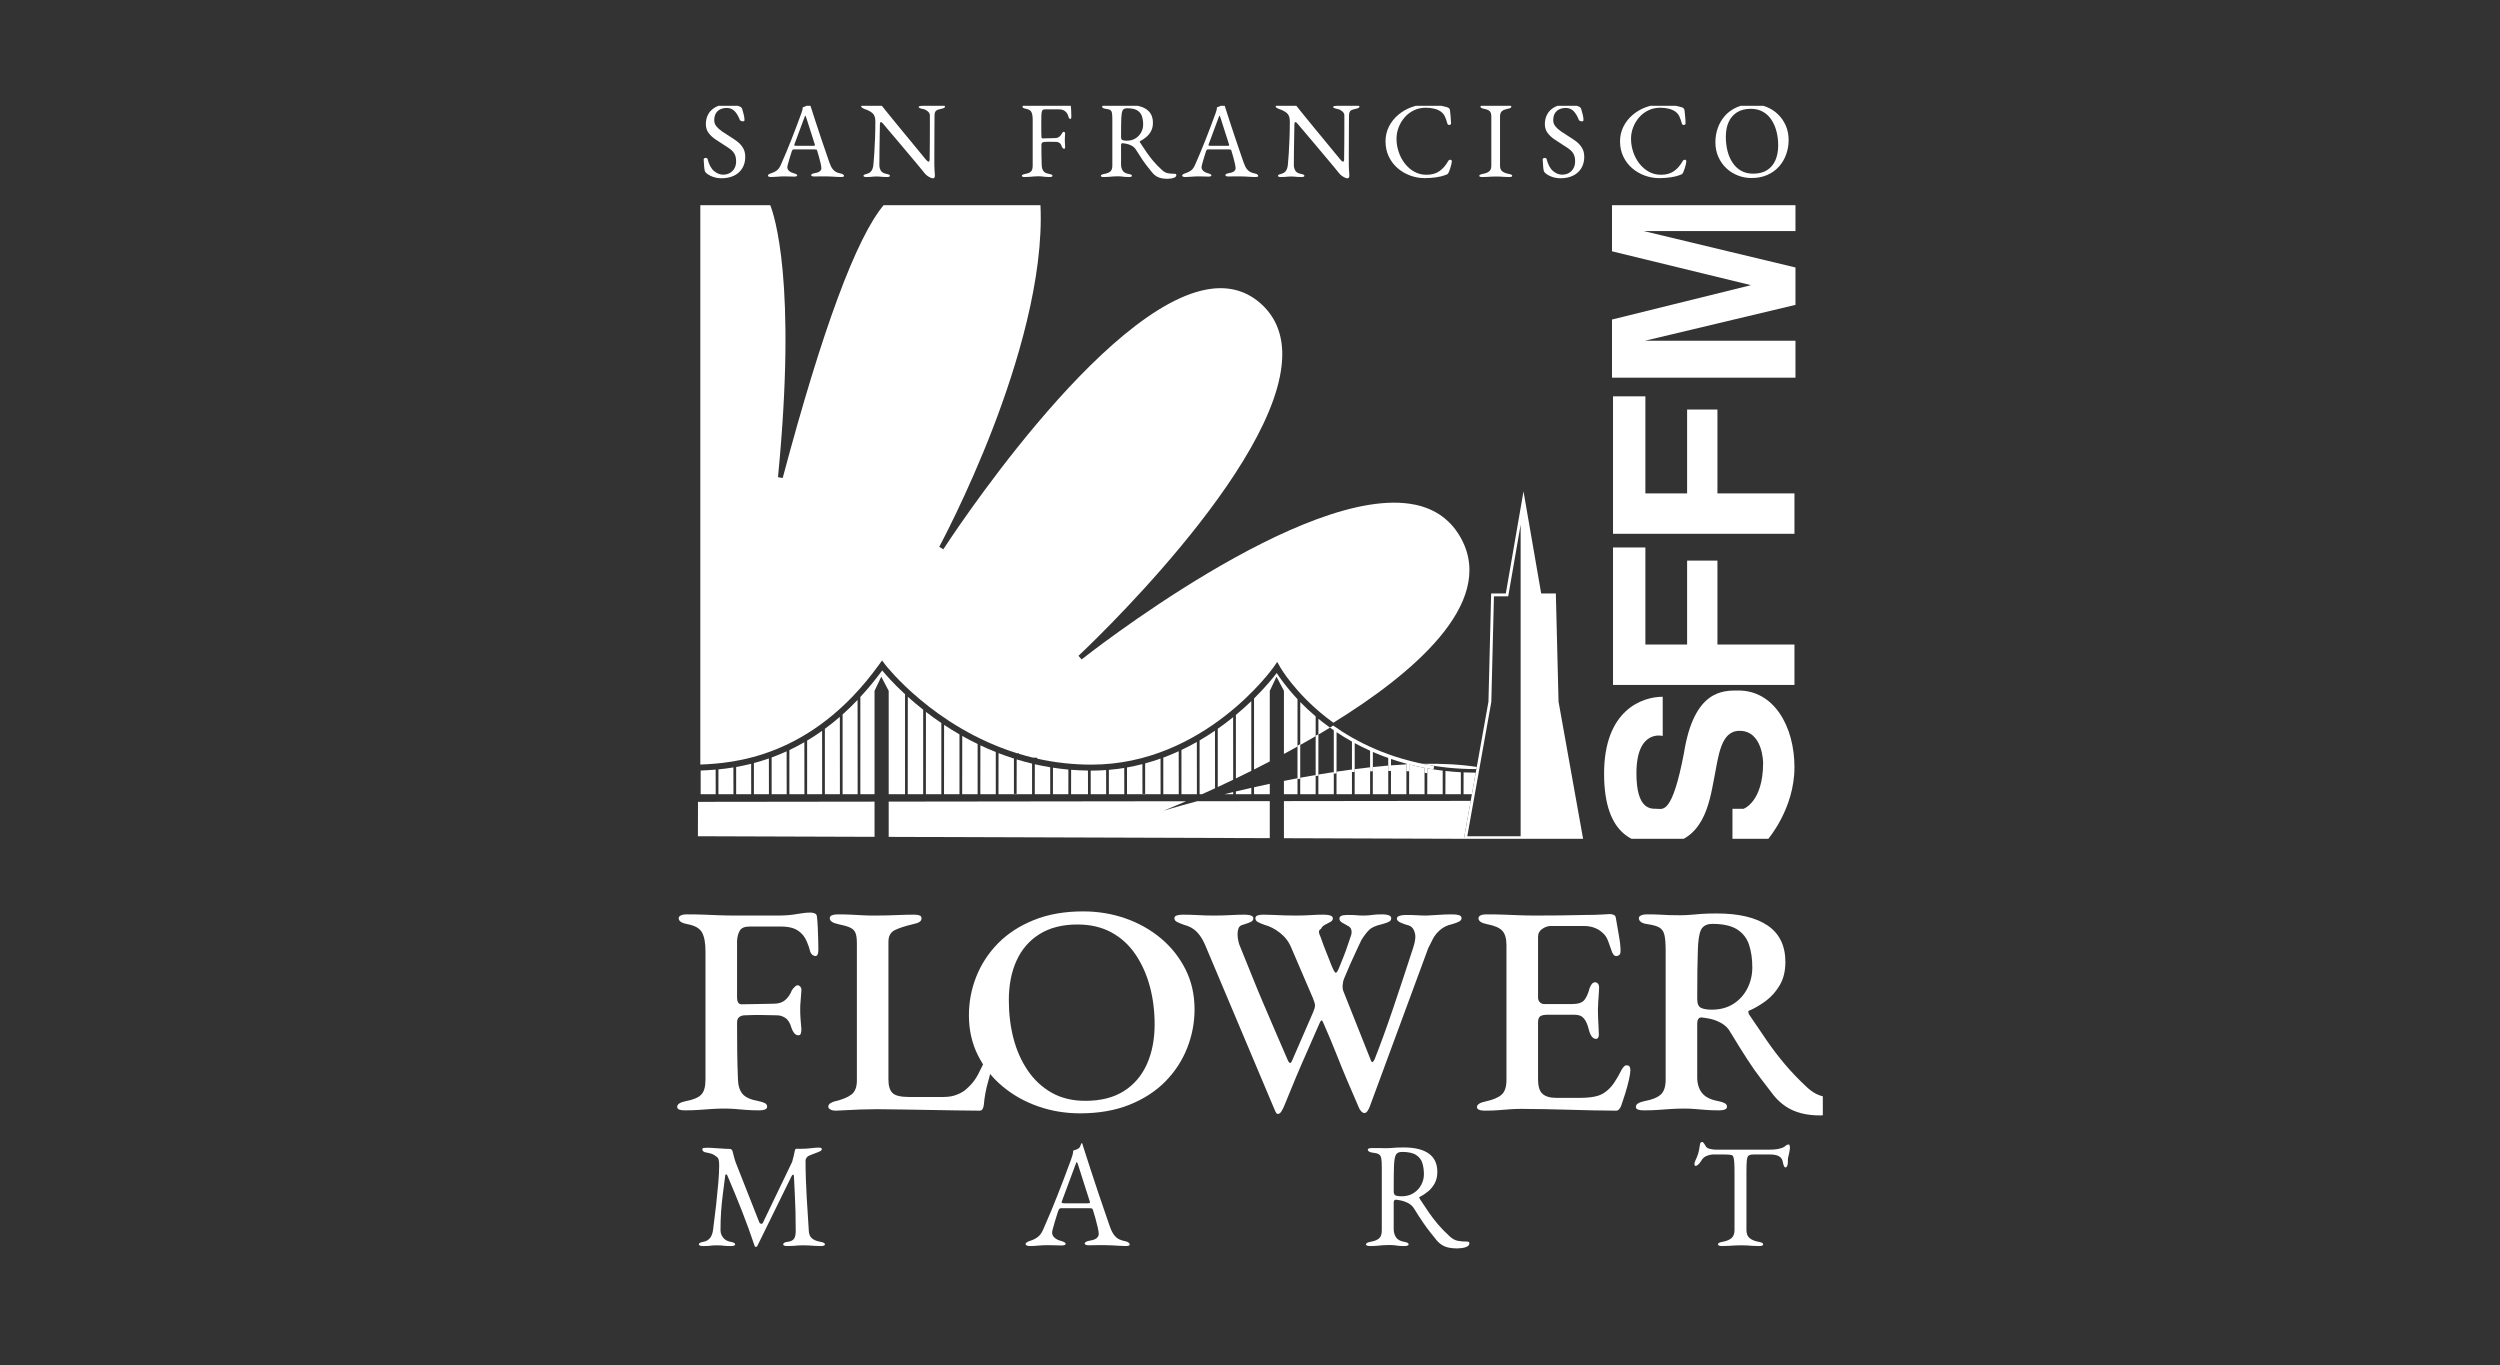 <?xml version="1.0" encoding="UTF-8"?>
<svg id="Layer_1" data-name="Layer 1" xmlns="http://www.w3.org/2000/svg" xmlns:xlink="http://www.w3.org/1999/xlink" viewBox="0 0 520 284">
  <rect x="0" y="0" width="520" height="284" fill="#333333" stroke="none"/>
  <defs>
    <style>
      .cls-1 {
        fill: none;
      }

      .cls-2 {
        fill: #fff;
      }

      .cls-3 {
        clip-path: url(#clippath-1);
      }

      .cls-4 {
        clip-path: url(#clippath);
      }
    </style>
    <clipPath id="clippath">
      <polygon class="cls-1" points="379.145 262 379.145 22 140.855 22 140.855 260.289 379.145 262"/>
    </clipPath>
    <clipPath id="clippath-1">
      <rect class="cls-1" x="145.165" y="42.677" width="228.292" height="131.792"/>
    </clipPath>
  </defs>
  <g class="cls-4">
    <g>
      <g class="cls-3">
        <g>
          <path class="cls-2" d="M230.643,160.13v5.069h3.212l-.012-5.471c-1.045,.171-2.111,.308-3.2,.402Z"/>
          <path class="cls-2" d="M304.418,165.199h1.735l.802-4.483c-.858-.001-1.698-.023-2.526-.059l-.011,4.542Z"/>
          <path class="cls-2" d="M295.907,158.873c3.374,.684,7.069,1.099,11.116,1.099v.372l.147-.824c-3.443-.531-7.255-.718-11.263-.647Z"/>
          <path class="cls-2" d="M269.882,161.877c-.954,.179-1.893,.363-2.824,.549v2.772h2.824v-3.322Z"/>
          <path class="cls-2" d="M238.192,158.786v6.348h-.561l-.013-6.199c-1.042,.268-2.108,.503-3.201,.697v5.567h6.988l-.013-7.417c-1.038,.368-2.104,.706-3.2,1.004Z"/>
          <path class="cls-2" d="M241.967,157.581v7.618h3.214l-.014-8.941c-1.032,.471-2.099,.915-3.2,1.323Z"/>
          <path class="cls-2" d="M264.114,163.032c-1.116,.236-2.209,.475-3.273,.713v1.454h3.273v-2.167Z"/>
          <path class="cls-2" d="M256.505,165.199l-0-.447c-.627,.151-1.239,.3-1.836,.447h1.836Z"/>
          <path class="cls-2" d="M300.08,165.199v-4.905c-1.095-.132-2.165-.286-3.2-.473l-.012,5.378h3.212Z"/>
          <path class="cls-2" d="M303.855,165.199v-4.572c-1.095-.058-2.158-.151-3.2-.265l-.011,4.837h3.212Z"/>
          <path class="cls-2" d="M257.066,165.199h3.214l-.001-1.327c-1.105,.25-2.177,.499-3.213,.746v.581Z"/>
          <path class="cls-2" d="M252.717,151.984c-1.013,.69-2.08,1.366-3.2,2.018v11.197h.499c.853-.383,1.762-.798,2.713-1.238l-.013-11.976Z"/>
          <path class="cls-2" d="M188.822,144.926l-.014,20.273h3.214v-17.574c-1.18-.932-2.248-1.84-3.2-2.698Z"/>
          <path class="cls-2" d="M192.597,148.075l-.014,17.124h3.214v-14.812c-1.139-.772-2.208-1.547-3.2-2.312Z"/>
          <path class="cls-2" d="M200.146,153.08l-.013,12.119h3.213v-10.443c-1.109-.539-2.176-1.099-3.2-1.676Z"/>
          <path class="cls-2" d="M227.004,160.293c-.046,0-.09-.003-.136-.003v4.908h3.212l-.011-5.028c-1.005,.073-2.022,.122-3.064,.122Z"/>
          <path class="cls-2" d="M264.114,166.635l-15.105,.019c-4.366,1.168-7.042,1.993-7.042,1.993,0,0,1.784-.706,4.747-1.99l-61.866,.079v7.335l79.266,.265v-7.701Z"/>
          <path class="cls-2" d="M188.247,165.199v-20.724l.092,.011c-2.55-2.348-4.194-4.249-4.84-5.034-1.494,2.037-3.014,3.863-4.547,5.518v20.229h2.952v-21.502l1.402-2.944,1.542,2.944v21.502h3.399Z"/>
          <path class="cls-2" d="M196.371,150.774l-.014,14.425h3.214v-12.44c-1.122-.648-2.186-1.314-3.2-1.985Z"/>
          <path class="cls-2" d="M222.795,160.119l-.011,5.079h3.521l-.011-4.921c-1.187-.016-2.355-.068-3.499-.159Z"/>
          <path class="cls-2" d="M203.921,155.032l-.014,10.167h3.214v-8.775c-1.101-.44-2.169-.905-3.2-1.392Z"/>
          <path class="cls-2" d="M219.02,159.678l-.011,5.521h3.212v-5.124c-1.089-.099-2.152-.237-3.2-.397Z"/>
          <path class="cls-2" d="M207.696,156.655l-.013,8.544h6.988v-6.372c-1.091-.262-2.161-.549-3.201-.867l-.013,7.174h-.561v-7.357c-1.095-.348-2.164-.721-3.2-1.122Z"/>
          <path class="cls-2" d="M215.244,158.963l-.012,6.236h3.213v-5.608c-1.09-.179-2.156-.389-3.201-.627Z"/>
          <path class="cls-2" d="M164.192,165.199h3.128l-.013-10.823c-1.051,.605-2.092,1.151-3.115,1.636v9.188Z"/>
          <path class="cls-2" d="M167.882,165.199h3.129l-.013-13.186c-1.046,.743-2.085,1.416-3.116,2.03v11.156Z"/>
          <path class="cls-2" d="M273.657,161.199c-1.081,.185-2.151,.378-3.212,.574l-.003,3.426h3.214v-4Z"/>
          <path class="cls-2" d="M171.572,165.199h3.129l-.014-16.094c-1.04,.901-2.08,1.727-3.115,2.486v13.607Z"/>
          <path class="cls-2" d="M175.262,148.605v16.594h3.129l-.014-19.618c-1.035,1.085-2.075,2.095-3.115,3.024Z"/>
          <path class="cls-2" d="M275.799,149.167c.483,.381,1.005,.768,1.549,1.157,16.21-10.009,33.851-24.703,26.629-38.211-2.052-3.839-5.303-6.241-9.663-7.142-22.709-4.681-68.875,31.825-69.339,32.194l-.651-.757c.423-.393,42.323-39.512,42.39-62.667,.012-4.238-1.403-7.721-4.206-10.351-2.894-2.715-6.427-3.832-10.501-3.33-22.565,2.799-55.46,53.676-55.789,54.19l-.86-.509c.057-.105,5.758-10.655,11.172-24.708,4.938-12.813,10.63-31.214,9.882-46.453h-32.535c-5.733,6.751-12.823,25.874-21.077,56.851l-.981-.178c3.981-40.691-.81-54.623-1.643-56.673h-14.509v116.447c6.647-.273,23.121-1.324,37.112-20.699l.69-.956,.712,.94c.098,.128,10.039,12.952,27.348,18.359l.415,.014,.007,.116c.956,.289,1.915,.552,2.856,.779l.94,.028v.197c3.694,.824,7.481,1.241,11.259,1.241,23.463,0,37.726-20.028,37.866-20.23l.788-1.138,.686,1.205c.029,.052,3.017,5.213,9.454,10.281Z"/>
          <polygon class="cls-2" points="305.906 166.582 267.058 166.631 267.058 174.346 304.495 174.471 305.906 166.582"/>
          <polygon class="cls-2" points="145.165 159.549 145.165 159.728 145.173 159.728 145.165 159.549"/>
          <path class="cls-2" d="M149.431,165.199h3.127l-.012-5.573c-1.113,.181-2.155,.311-3.115,.404v5.17Z"/>
          <path class="cls-2" d="M145.741,165.199h3.126l-.011-5.117c-1.188,.102-2.235,.153-3.116,.189v4.928Z"/>
          <path class="cls-2" d="M156.811,165.199h3.128l-.013-7.439c-1.069,.373-2.109,.686-3.115,.953v6.485Z"/>
          <path class="cls-2" d="M153.121,165.199h3.129l-.013-6.334c-1.084,.273-2.126,.491-3.116,.665v5.669Z"/>
          <path class="cls-2" d="M160.501,165.199h3.129l-.013-8.922c-1.059,.483-2.099,.905-3.115,1.276v7.646Z"/>
          <polygon class="cls-2" points="181.905 166.739 145.18 166.786 145.165 173.938 181.905 174.061 181.905 166.739"/>
          <path class="cls-2" d="M288.756,159.239c-1.064,.087-2.133,.188-3.205,.3l-.009,5.659h3.214v-5.959Z"/>
          <path class="cls-2" d="M292.531,158.988c-1.059,.054-2.128,.124-3.203,.207l-.01,6.004h3.213v-6.21Z"/>
          <path class="cls-2" d="M284.981,159.599c-1.068,.116-2.138,.244-3.207,.381l-.006,5.219h3.213v-5.6Z"/>
          <path class="cls-2" d="M296.305,159.721c-1.105-.212-2.164-.461-3.2-.728l-.013,6.206h3.213v-5.478Z"/>
          <path class="cls-2" d="M245.742,155.987v9.212h3.213l-.013-10.87c-1.025,.579-2.091,1.135-3.2,1.659Z"/>
          <path class="cls-2" d="M277.431,160.588c-1.077,.164-2.147,.338-3.21,.517l-.004,4.094h3.214v-4.611Z"/>
          <path class="cls-2" d="M281.206,160.052c-1.072,.141-2.142,.294-3.209,.453l-.005,4.694h3.214v-5.147Z"/>
          <path class="cls-2" d="M274.231,149.498l-.003,3.289c.804-.473,1.608-.953,2.41-1.44-.573-.411-1.126-.821-1.637-1.224-.264-.208-.518-.416-.77-.625Z"/>
          <path class="cls-2" d="M257.066,148.706v13.203c1.039-.502,2.111-1.028,3.21-1.578l-.011-14.489c-.953,.917-2.019,1.881-3.2,2.863Z"/>
          <path class="cls-2" d="M253.292,151.586v12.114c1.025-.477,2.095-.982,3.211-1.518l-.011-13.007c-.993,.805-2.061,1.614-3.2,2.411Z"/>
          <path class="cls-2" d="M270.457,146.03l-.006,8.927c1.065-.597,2.135-1.207,3.207-1.833v-4.108c-1.199-1.02-2.267-2.028-3.2-2.986Z"/>
        </g>
        <g>
          <path class="cls-2" d="M293.105,159.148c.193-.006,.383-.01,.575-.015-.191-.047-.386-.092-.575-.141l-0,.155Z"/>
          <path class="cls-2" d="M319.987,174.534c-.002,.02-.002,.039-.004,.06l4.764-.06h-4.76Z"/>
        </g>
        <polygon class="cls-2" points="373.248 142.47 335.507 142.47 335.507 113.875 342.238 113.875 342.238 134.056 350.918 134.056 350.918 116.609 357.226 116.609 357.226 134.056 373.248 134.056 373.248 142.47"/>
        <polygon class="cls-2" points="373.248 111.037 335.507 111.037 335.507 82.442 342.238 82.442 342.238 102.623 350.918 102.623 350.918 85.176 357.226 85.176 357.226 102.623 373.248 102.623 373.248 111.037"/>
        <polygon class="cls-2" points="373.458 78.552 335.296 78.552 335.296 66.463 364.207 59.314 335.296 52.271 335.296 42.081 373.458 42.081 373.458 48.066 341.92 48.066 373.458 55.635 373.458 63.414 342.13 70.878 373.458 70.878 373.458 78.552"/>
        <path class="cls-2" d="M274.221,161.344l.008-8.632c-.176,.118-.367,.221-.572,.307v8.41c.188-.029,.376-.058,.564-.085Z"/>
        <path class="cls-2" d="M277.431,160.924c.189-.021,.377-.043,.566-.063l.009-8.567c.987,.659,2.054,1.314,3.2,1.955v6.338c.189-.012,.379-.025,.567-.036l.007-5.981c1.006,.545,2.076,1.073,3.2,1.58v4.29c.19-.004,.378-.008,.568-.013l.006-4.014c1.016,.442,2.09,.857,3.2,1.252v2.698c.19-.002,.38-.006,.57-.007l.004-2.484c1.025,.35,2.096,.672,3.2,.97v1.561c.191,.008,.381,.02,.572,.03l.003-1.441c1.036,.267,2.096,.516,3.2,.728v1.014c.192,.028,.381,.065,.572,.096l.002-1.011c.43,.078,.869,.147,1.31,.214,.017-.136,.026-.27,.048-.407,.017-.112,.044-.22,.074-.325-9.253-1.437-16.212-4.987-21.016-8.396-.202,.166-.425,.31-.672,.429,.267,.192,.529,.384,.809,.576v9.013Z"/>
        <path class="cls-2" d="M270.445,161.964l.005-7.202c-.175,.124-.363,.236-.569,.328v6.976c.187-.035,.375-.069,.563-.102Z"/>
        <path class="cls-2" d="M329.293,174.534l-5.116-28.595-.561-22.497h-3.049l-3.679-21.236-3.679,21.236h-3.049l-.561,22.497-5.116,28.595h24.81Zm-13.001-.596h-11.098l4.991-27.894,.008-.045,.001-.045,.546-21.916h2.969l.086-.494,2.497-14.41v64.804Z"/>
        <path class="cls-2" d="M260.841,145.284v14.766c1.069-.537,2.163-1.097,3.273-1.675v-14.679l1.402-2.944,1.542,2.944v13.123c.934-.502,1.877-1.019,2.824-1.546v-9.842c-2.334-2.485-3.75-4.551-4.324-5.449-.653,.863-2.255,2.87-4.717,5.303Z"/>
        <path class="cls-2" d="M345.844,144.926v8.153s-5.467-1.505-5.467,7.788c0,7.569,2.996,7.359,4.197,7.359,1.274,0,3.214,1.367,5.685-11.572,2.103-13.238,8.2-13.028,11.354-13.028,7.306,0,11.634,7.35,11.634,15.975s-5.537,14.992-5.537,14.992h-7.359v-6.367h2.313s4.064-1.397,4.064-9.56c0,0-.016-6.654-4.905-6.654-3.942,0-4.361,5.212-5.309,10.011-.948,4.799-2.138,13.636-11.407,13.636-4.677,0-11.458-1.433-11.458-14.736s7.99-15.998,12.195-15.998Z"/>
      </g>
      <g>
        <path class="cls-2" d="M142.404,230.955c-.455,0-.827-.052-1.115-.155-.289-.103-.434-.299-.434-.589,0-.536,.598-.929,1.797-1.177,1.569-.289,2.643-.744,3.221-1.363,.578-.62,.867-1.652,.867-3.098v-26.703c0-1.735-.238-3.036-.712-3.903-.475-.867-1.477-1.445-3.005-1.735-.661-.124-1.137-.289-1.425-.496-.289-.206-.434-.454-.434-.744,0-.248,.155-.443,.465-.589,.31-.144,.691-.216,1.146-.216,1.363,0,2.571,.021,3.624,.062,1.053,.042,2.096,.083,3.129,.124,1.032,.042,2.168,.062,3.407,.062h8.922c1.445,0,2.736-.103,3.872-.31,1.136-.206,2.096-.309,2.881-.309,.248,0,.516,.052,.805,.155,.289,.104,.454,.3,.496,.589,.082,.62,.144,1.404,.186,2.354,.041,.951,.072,1.859,.093,2.726,.02,.867,.031,1.508,.031,1.921,0,.867-.207,1.301-.62,1.301-.207,0-.413-.082-.62-.248-.207-.165-.351-.372-.434-.62-.207-.784-.444-1.487-.712-2.107-.269-.62-.589-1.136-.961-1.549-.579-.62-1.219-1.042-1.92-1.27-.703-.227-1.487-.341-2.354-.341h-6.753c-.991,0-1.653,.289-1.983,.867-.331,.579-.517,1.301-.558,2.168v11.771c0,.372,.072,.692,.217,.961,.144,.269,.381,.403,.712,.403,1.198,0,2.426-.02,3.686-.062,1.26-.041,2.282-.062,3.067-.062,.991,0,1.786-.268,2.385-.805,.598-.536,1.043-1.197,1.332-1.983,.124-.206,.31-.433,.558-.681s.454-.372,.62-.372c.206,0,.403,.104,.589,.309,.186,.207,.257,.475,.217,.806-.042,.785-.093,1.477-.155,2.075-.062,.599-.093,1.168-.093,1.704,0,.703,.02,1.353,.062,1.951,.041,.599,.103,1.354,.186,2.262,0,.413-.042,.734-.124,.96-.083,.228-.247,.341-.495,.341-.372,0-.681-.175-.929-.526-.248-.351-.413-.671-.496-.961-.289-1.032-.713-1.735-1.27-2.107s-1.126-.557-1.704-.557c-.496,0-1.002-.01-1.518-.031-.517-.02-1.022-.031-1.518-.031h-1.952c-.641,0-1.291,.021-1.952,.062-.413,.041-.754,.176-1.022,.403-.269,.228-.403,.61-.403,1.146,0,1.859,.01,3.779,.031,5.762,.02,1.983,.072,3.987,.155,6.01,.041,1.322,.361,2.334,.961,3.036,.598,.703,1.704,1.198,3.315,1.487,.62,.124,1.073,.269,1.363,.433,.289,.166,.434,.414,.434,.744,0,.248-.145,.434-.434,.557-.289,.124-.661,.186-1.115,.186-1.075,0-2.014-.031-2.819-.093-.805-.062-1.559-.124-2.261-.186-.703-.062-1.467-.093-2.292-.093-.909,0-1.797,.031-2.664,.093-.867,.062-1.746,.124-2.633,.186-.889,.062-1.869,.093-2.943,.093Z"/>
        <path class="cls-2" d="M173.832,231.017c-.455,0-.827-.083-1.115-.248-.289-.164-.434-.35-.434-.557,0-.33,.165-.589,.496-.774,.33-.186,.598-.299,.805-.341,1.569-.372,2.736-.846,3.501-1.425,.764-.578,1.146-1.549,1.146-2.912v-28.561c0-.991-.104-1.724-.31-2.2-.207-.474-.589-.837-1.146-1.084s-1.353-.474-2.385-.681c-1.199-.248-1.797-.66-1.797-1.239,0-.289,.155-.496,.465-.62s.691-.186,1.146-.186c1.032,0,1.961,.021,2.788,.062,.826,.042,1.611,.083,2.354,.124,.744,.042,1.569,.062,2.478,.062,.949,0,1.858-.01,2.726-.031,.867-.02,1.755-.051,2.664-.092,.908-.041,1.879-.062,2.912-.062,.496,0,.877,.052,1.146,.155,.268,.104,.403,.3,.403,.589,0,.331-.145,.589-.434,.774-.289,.186-.744,.341-1.363,.465-1.57,.372-2.809,.774-3.717,1.208-.909,.433-1.363,1.25-1.363,2.447v28.686c0,1.28,.279,2.2,.837,2.757s1.704,.837,3.438,.837h7.187c1.073,0,2.014-.165,2.819-.496,.805-.33,1.435-.702,1.89-1.115,.784-.702,1.394-1.373,1.828-2.014,.434-.64,.898-1.497,1.394-2.571,.206-.454,.434-.888,.681-1.301,.248-.412,.516-.62,.805-.62,.289,0,.496,.134,.62,.403,.124,.269,.186,.526,.186,.774,0,.083-.021,.186-.062,.31-.042,.124-.062,.248-.062,.372-.289,1.115-.558,2.106-.805,2.973-.248,.867-.445,1.694-.589,2.478-.145,.785-.258,1.632-.341,2.541-.042,.289-.124,.547-.248,.774-.124,.226-.351,.34-.681,.34-1.611,0-3.325-.021-5.143-.062-1.818-.042-3.655-.073-5.514-.093-1.859-.021-3.686-.052-5.483-.093-1.796-.041-3.522-.062-5.173-.062-.991,0-2.097,.02-3.315,.062-1.219,.041-2.334,.093-3.345,.155-1.013,.062-1.642,.092-1.89,.092Z"/>
        <path class="cls-2" d="M224.658,231.575c-3.065,0-5.981-.486-8.748-1.456-2.768-.97-5.226-2.354-7.376-4.151-2.151-1.796-3.854-3.944-5.112-6.444-1.259-2.498-1.887-5.275-1.887-8.333,0-2.809,.514-5.503,1.544-8.085,1.029-2.581,2.539-4.884,4.528-6.908,1.99-2.023,4.471-3.634,7.445-4.833,2.973-1.197,6.381-1.796,10.224-1.796,3.11,0,6.049,.486,8.817,1.456,2.767,.971,5.226,2.354,7.376,4.151,2.15,1.796,3.853,3.944,5.112,6.443,1.258,2.5,1.887,5.277,1.887,8.333,0,2.767-.514,5.452-1.544,8.054-1.029,2.602-2.539,4.916-4.529,6.939-1.99,2.024-4.472,3.635-7.444,4.833-2.974,1.197-6.405,1.796-10.292,1.796Zm1.098-2.602c3.201,0,5.867-.671,7.993-2.014,2.127-1.341,3.728-3.211,4.803-5.607,1.074-2.395,1.612-5.162,1.612-8.302,0-2.767-.332-5.391-.995-7.868-.664-2.478-1.659-4.698-2.985-6.661-1.327-1.961-2.997-3.489-5.009-4.584-2.013-1.094-4.369-1.642-7.067-1.642-3.111,0-5.729,.661-7.856,1.983-2.127,1.322-3.728,3.16-4.803,5.514-1.075,2.354-1.612,5.102-1.612,8.24,0,2.809,.319,5.452,.961,7.931,.64,2.478,1.623,4.699,2.95,6.66,1.326,1.962,2.985,3.511,4.975,4.646,1.99,1.137,4.333,1.704,7.033,1.704Z"/>
        <path class="cls-2" d="M265.775,231.699c-.166,0-.331-.176-.496-.526-.166-.351-.331-.733-.496-1.146l-14.188-33.642c-.455-1.032-1.013-1.89-1.673-2.571-.661-.682-1.549-1.166-2.664-1.456-.579-.206-1.053-.403-1.425-.589-.372-.186-.558-.443-.558-.774,0-.289,.175-.485,.526-.589,.35-.102,.753-.155,1.208-.155,1.032,0,2.096,.031,3.191,.093,1.094,.062,2.178,.093,3.253,.093,1.198,0,2.354-.031,3.469-.093,1.115-.062,2.107-.093,2.974-.093,.536,0,.97,.062,1.301,.186,.33,.124,.496,.309,.496,.557,0,.331-.165,.579-.496,.744-.331,.166-.827,.351-1.487,.557-.579,.124-.94,.372-1.084,.744-.145,.372-.217,.785-.217,1.239,0,.537,.062,1.054,.186,1.549s.206,.764,.248,.805c.908,2.231,1.755,4.327,2.541,6.289,.784,1.962,1.569,3.862,2.354,5.699,.784,1.838,1.589,3.717,2.416,5.638,.826,1.921,1.713,3.976,2.664,6.165,.206,.455,.382,.681,.526,.681,.144,0,.3-.206,.465-.62l4.337-9.975c.124-.289,.217-.547,.279-.774,.062-.226,.093-.423,.093-.589,0-.206-.042-.433-.124-.681-.083-.248-.186-.536-.31-.867l-4.523-10.532c-.496-1.198-1.27-2.209-2.323-3.036-1.054-.826-2.138-1.383-3.253-1.673-.579-.206-1.033-.403-1.363-.589-.331-.186-.496-.443-.496-.774,0-.289,.155-.485,.464-.589,.31-.102,.691-.155,1.147-.155,.744,0,1.496,.021,2.261,.062,.764,.041,1.538,.072,2.323,.092,.784,.021,1.549,.031,2.293,.031,1.032,0,2.034-.031,3.005-.093,.97-.062,1.868-.093,2.695-.093,.578,0,1.042,.062,1.394,.186,.351,.124,.527,.309,.527,.557,0,.331-.176,.589-.527,.774-.351,.186-.723,.383-1.115,.589-.393,.207-.671,.496-.836,.867-.248,.124-.382,.289-.403,.496-.021,.207,.009,.413,.092,.62,.124,.248,.299,.703,.527,1.363,.226,.661,.495,1.373,.805,2.137,.309,.764,.598,1.498,.867,2.199,.268,.703,.485,1.219,.65,1.549,.248,.537,.443,.785,.589,.744,.144-.041,.319-.289,.526-.744,.289-.702,.62-1.518,.991-2.447,.372-.929,.702-1.837,.991-2.726,.289-.887,.496-1.496,.62-1.827,.082-.206,.124-.454,.124-.744,0-.536-.207-.93-.62-1.177-.414-.248-.837-.485-1.27-.712-.434-.227-.65-.526-.65-.898,0-.248,.133-.434,.403-.558,.268-.124,.691-.186,1.27-.186,.949,0,1.6,.021,1.952,.062,.35,.042,.815,.062,1.394,.062,.66,0,1.26-.041,1.796-.124,.536-.083,1.26-.124,2.168-.124,.496,0,.919,.062,1.271,.186,.35,.124,.526,.331,.526,.62,0,.331-.166,.579-.496,.744-.331,.166-.806,.331-1.425,.496-1.28,.29-2.179,.692-2.695,1.208-.517,.517-1.044,1.208-1.58,2.075-.248,.537-.588,1.261-1.022,2.169-.433,.909-.878,1.88-1.332,2.912-.455,1.033-.867,2.004-1.239,2.912-.165,.372-.269,.816-.309,1.332-.042,.517,0,.94,.124,1.27l5.762,14.498c.124,.29,.248,.382,.372,.279,.124-.102,.248-.279,.372-.526,1.197-3.015,2.488-6.567,3.872-10.656,1.383-4.089,2.757-8.24,4.12-12.453,.206-.62,.341-1.125,.403-1.518,.062-.392,.093-.733,.093-1.022-.042-.578-.197-1.084-.465-1.518-.269-.434-.734-.713-1.394-.837-.413-.124-.847-.289-1.301-.496-.455-.206-.682-.474-.682-.805,0-.248,.175-.434,.526-.558,.351-.124,.775-.186,1.271-.186,.991,0,1.796,.021,2.416,.062,.62,.042,1.28,.062,1.983,.062,.908-.041,1.796-.093,2.664-.155,.867-.062,1.755-.092,2.664-.092,.536,0,.991,.052,1.363,.155,.372,.104,.558,.321,.558,.65,0,.29-.186,.526-.558,.713-.372,.186-.847,.362-1.425,.526-.951,.207-1.756,.589-2.416,1.146-.661,.558-1.177,1.188-1.549,1.89-.372,.703-.703,1.363-.991,1.983l-12.143,32.899c-.083,.248-.228,.537-.433,.867-.207,.33-.434,.496-.682,.496-.207,0-.424-.114-.65-.34-.228-.228-.403-.506-.526-.837-.867-1.983-1.673-3.851-2.417-5.607-.744-1.755-1.498-3.603-2.261-5.545-.764-1.941-1.683-4.13-2.757-6.567-.124-.289-.238-.412-.34-.372-.104,.042-.238,.248-.403,.62-.909,2.107-1.756,4.038-2.54,5.793-.785,1.756-1.56,3.542-2.324,5.359-.764,1.818-1.579,3.801-2.447,5.948-.166,.414-.362,.805-.589,1.177-.228,.372-.486,.558-.774,.558Z"/>
        <path class="cls-2" d="M308.822,231.017c-.496,0-.889-.062-1.177-.186-.29-.124-.434-.309-.434-.557,0-.536,.598-.93,1.797-1.177,1.527-.33,2.632-.795,3.314-1.394,.682-.598,1.022-1.621,1.022-3.067v-28.004c0-1.404-.289-2.416-.867-3.036-.579-.62-1.632-1.073-3.159-1.363-.62-.124-1.075-.289-1.363-.496-.289-.206-.433-.454-.433-.744,0-.248,.144-.443,.433-.589,.289-.144,.682-.216,1.177-.216,1.363,0,2.591,.021,3.686,.062,1.094,.042,2.169,.083,3.222,.124,1.053,.042,2.199,.062,3.438,.062,1.651,0,3.397-.01,5.235-.031,1.838-.02,3.501-.051,4.988-.092,1.403,0,2.571-.031,3.5-.093,.93-.062,1.476-.093,1.643-.093,.248,0,.505,.052,.774,.155,.269,.104,.423,.3,.465,.589,.206,1.281,.422,2.531,.65,3.748,.226,1.219,.34,2.283,.34,3.191,0,.413-.092,.692-.278,.836-.186,.145-.383,.217-.589,.217-.207,0-.371-.062-.496-.186-.123-.124-.248-.31-.371-.558-.29-.826-.558-1.58-.806-2.261s-.536-1.187-.867-1.518c-.537-.578-1.157-1.012-1.859-1.301-.703-.288-1.487-.433-2.354-.433h-6.939c-.537,0-1.105,.197-1.703,.589-.599,.393-.898,.94-.898,1.642v12.639c0,.414,.123,.744,.371,.991s.536,.372,.868,.372h5.885c1.197,0,2.023-.268,2.478-.806,.454-.536,.826-1.363,1.116-2.478,.289-.826,.681-1.239,1.176-1.239,.207,0,.392,.092,.558,.279,.164,.186,.248,.465,.248,.837,0,.248-.022,.661-.063,1.239-.041,.579-.083,1.177-.123,1.796-.042,.62-.062,1.115-.062,1.487,0,.455,.009,1.002,.03,1.642,.021,.641,.051,1.27,.093,1.89,.041,.62,.062,1.075,.062,1.363,.041,.372,.011,.672-.093,.898-.104,.228-.258,.341-.464,.341-.661,0-1.157-.598-1.487-1.796-.248-1.074-.589-1.879-1.022-2.417-.434-.536-1.065-.805-1.89-.805h-5.763c-.661,0-1.146,.104-1.456,.309-.309,.207-.464,.641-.464,1.301v11.833c0,1.446,.309,2.447,.928,3.005,.62,.558,1.57,.837,2.851,.837h4.894c1.157,0,2.169-.082,3.037-.248,.867-.165,1.61-.474,2.231-.929,.702-.496,1.321-1.136,1.858-1.921,.536-.784,1.094-1.755,1.673-2.912,.164-.248,.329-.443,.496-.589,.164-.144,.35-.196,.557-.155,.248,0,.423,.093,.527,.279,.102,.186,.155,.424,.155,.713,0,.455-.104,1.137-.311,2.044-.207,.909-.464,1.859-.774,2.85-.309,.991-.589,1.838-.837,2.541-.124,.289-.269,.526-.434,.712-.165,.186-.371,.279-.619,.279-1.487,0-3.036-.021-4.647-.062-1.61-.042-3.264-.083-4.957-.124-1.694-.042-3.387-.083-5.08-.124-1.694-.041-3.367-.062-5.018-.062-.868,0-1.694,.031-2.478,.092-.785,.062-1.58,.124-2.385,.186-.805,.062-1.725,.092-2.757,.092Z"/>
        <path class="cls-2" d="M378.607,232.008c-1.486,0-2.819-.155-3.996-.464-1.177-.31-2.23-.775-3.159-1.394-.929-.62-1.766-1.383-2.509-2.293-.951-1.239-1.869-2.436-2.757-3.594-.889-1.155-1.808-2.467-2.757-3.934-.951-1.466-2.066-3.253-3.346-5.359-.537-1.032-1.301-1.796-2.292-2.292-.703-.372-1.415-.629-2.137-.775-.723-.144-1.312-.237-1.766-.279-.29,0-.507,.115-.651,.341-.145,.228-.216,.526-.216,.898v11.214c0,1.322,.33,2.407,.991,3.253,.66,.847,1.796,1.415,3.407,1.704,.578,.124,1.022,.269,1.332,.433,.31,.166,.465,.414,.465,.744,0,.248-.145,.434-.433,.557-.29,.124-.682,.186-1.177,.186-1.033,0-1.951-.031-2.757-.093-.805-.062-1.57-.124-2.292-.186-.723-.062-1.477-.093-2.261-.093-.991,0-1.931,.031-2.819,.093-.888,.062-1.776,.124-2.664,.186-.889,.062-1.869,.093-2.943,.093-.455,0-.836-.052-1.146-.155-.309-.103-.465-.299-.465-.589,0-.536,.599-.929,1.797-1.177,1.569-.289,2.695-.744,3.377-1.363,.681-.62,1.022-1.652,1.022-3.098v-26.888c0-1.404-.083-2.468-.248-3.191-.166-.722-.506-1.239-1.022-1.549-.517-.31-1.332-.547-2.447-.713-.661-.082-1.136-.237-1.425-.465-.29-.226-.434-.485-.434-.774,0-.248,.155-.443,.465-.589,.31-.144,.691-.216,1.146-.216,1.198,0,2.127,.021,2.788,.062,.66,.042,1.29,.073,1.89,.093,.598,.021,1.352,.031,2.261,.031,.826,0,1.569-.031,2.231-.093,.66-.062,1.403-.124,2.231-.186,.826-.062,1.879-.093,3.159-.093,4.625,0,8.167,.837,10.625,2.509,2.457,1.673,3.686,4.203,3.686,7.59,0,1.859-.382,3.449-1.146,4.77-.764,1.322-1.725,2.417-2.881,3.284-1.157,.867-2.314,1.549-3.47,2.045-.165,.041-.238,.134-.216,.279,.02,.145,.072,.321,.155,.526,1.28,1.901,2.509,3.708,3.686,5.421,1.177,1.714,2.437,3.367,3.78,4.956,1.341,1.591,2.881,3.191,4.616,4.802,1.155,1.075,2.364,1.714,3.624,1.92,1.259,.207,2.611,.31,4.058,.31,.62,0,.93,.289,.93,.867,0,.703-.321,1.25-.961,1.642-.641,.392-1.415,.671-2.324,.836-.909,.165-1.776,.248-2.602,.248Zm-22.614-21.994c1.776,0,3.293-.403,4.554-1.208,1.26-.806,2.231-1.879,2.912-3.222,.682-1.341,1.022-2.798,1.022-4.368,0-1.776-.228-3.346-.681-4.709-.455-1.363-1.281-2.426-2.478-3.19-1.198-.764-2.912-1.147-5.142-1.147-1.157,0-1.942,.403-2.354,1.208-.413,.806-.641,2.324-.681,4.554-.042,.991-.073,2.314-.093,3.965-.021,1.653-.031,3.615-.031,5.886,0,.991,.268,1.611,.805,1.859,.536,.248,1.26,.372,2.168,.372Z"/>
      </g>
      <g>
        <path class="cls-2" d="M146.267,259.177c-.269,0-.485-.026-.651-.077-.166-.052-.248-.139-.248-.263,0-.144,.082-.258,.248-.341,.165-.083,.423-.155,.775-.217,.516-.103,.94-.351,1.27-.744,.33-.392,.547-.949,.651-1.673,.248-1.859,.465-3.63,.65-5.313s.335-3.201,.449-4.554c.113-1.352,.171-2.463,.171-3.33v-.526c0-.186-.011-.351-.031-.496-.021-.165-.052-.336-.093-.511-.042-.175-.166-.346-.372-.511-.372-.31-.733-.521-1.084-.635-.351-.113-.764-.211-1.239-.294-.207-.041-.372-.119-.496-.232s-.186-.243-.186-.388c0-.165,.098-.263,.294-.294,.196-.031,.449-.046,.759-.046,.206,0,.521,.011,.945,.031,.423,.021,.883,.052,1.379,.093s.955,.072,1.379,.092c.423,.021,.738,.031,.945,.031,.144,0,.268,.041,.372,.124,.103,.083,.175,.206,.217,.372,.103,.371,.206,.764,.309,1.177,.103,.413,.227,.816,.372,1.208l4.895,12.422c.062,.145,.175,.232,.341,.264,.165,.031,.289-.026,.372-.171l6.103-12.701c.103-.351,.206-.744,.31-1.177,.103-.434,.186-.816,.248-1.146,.062-.268,.165-.403,.31-.403h1.115c.62,0,1.275-.041,1.967-.124,.692-.082,1.213-.124,1.564-.124,.103,0,.237,.016,.403,.046,.165,.031,.248,.119,.248,.264,0,.145-.057,.258-.171,.341-.114,.083-.325,.186-.635,.309-.269,.104-.568,.217-.898,.341-.33,.124-.64,.248-.929,.372-.206,.083-.382,.222-.526,.418-.145,.196-.217,.408-.217,.635,0,1.446,.026,2.804,.077,4.074,.051,1.27,.108,2.489,.171,3.656,.062,1.166,.134,2.318,.217,3.454,.082,1.136,.155,2.292,.217,3.469,.041,.64,.248,1.131,.62,1.472,.372,.34,.94,.584,1.704,.728,.351,.062,.609,.134,.774,.217,.165,.083,.248,.197,.248,.341,0,.124-.083,.211-.248,.263-.166,.051-.382,.077-.65,.077-.558,0-1.018-.015-1.379-.046-.362-.031-.708-.057-1.038-.077-.331-.021-.733-.031-1.208-.031-.413,0-.759,.01-1.038,.031-.279,.02-.578,.046-.898,.077-.321,.031-.759,.046-1.317,.046-.269,0-.485-.026-.651-.077-.166-.052-.248-.139-.248-.263,0-.144,.082-.264,.248-.357,.165-.093,.423-.159,.775-.201,.599-.082,1.011-.294,1.239-.635,.227-.34,.341-.872,.341-1.595,0-1.487-.015-2.829-.046-4.027-.031-1.197-.077-2.38-.139-3.547-.062-1.166-.124-2.442-.186-3.826-.021-.227-.083-.336-.186-.325-.104,.011-.207,.119-.31,.325l-7.125,14.528c-.042,.103-.135,.16-.279,.171-.145,.011-.238-.057-.279-.201-.805-2.416-1.668-4.796-2.587-7.141-.919-2.343-1.957-4.868-3.113-7.574-.042-.103-.114-.155-.217-.155-.104,0-.166,.052-.186,.155-.186,1.446-.356,2.773-.511,3.981-.155,1.208-.274,2.4-.356,3.578-.083,1.177-.124,2.468-.124,3.872,0,.557,.175,1.069,.527,1.533,.351,.465,.847,.759,1.487,.883,.351,.062,.609,.134,.774,.217,.165,.083,.248,.197,.248,.341,0,.124-.083,.211-.248,.263-.166,.051-.383,.077-.65,.077-.558,0-.976-.015-1.255-.046-.279-.031-.526-.057-.743-.077-.217-.021-.522-.031-.914-.031-.372,0-.661,.01-.867,.031-.206,.02-.444,.046-.712,.077-.269,.031-.681,.046-1.239,.046Z"/>
        <path class="cls-2" d="M214.224,259.177c-.269,0-.485-.036-.65-.108-.166-.072-.248-.171-.248-.294,0-.144,.088-.273,.263-.388,.175-.113,.428-.222,.759-.325,.537-.165,1.033-.412,1.487-.744,.454-.33,.847-.877,1.177-1.642,.578-1.321,1.11-2.56,1.595-3.717,.485-1.156,.945-2.292,1.379-3.407,.434-1.115,.883-2.277,1.347-3.485,.465-1.208,.955-2.525,1.472-3.95,.103-.289,.196-.578,.279-.867,.082-.289,.134-.599,.155-.93,.186-.062,.372-.124,.558-.186,.186-.062,.372-.155,.558-.279s.314-.31,.387-.558c.072-.248,.139-.413,.201-.496,.02-.02,.046-.031,.077-.031,.031,0,.057,.021,.077,.062,.041,.083,.078,.186,.108,.31,.031,.124,.067,.248,.108,.372,.496,1.57,1.012,3.17,1.549,4.801,.537,1.632,1.058,3.206,1.564,4.724,.506,1.518,.97,2.881,1.394,4.089,.423,1.208,.759,2.184,1.007,2.927,.289,.826,.599,1.446,.929,1.859,.33,.414,.676,.702,1.038,.867,.361,.166,.748,.29,1.161,.372,.351,.062,.609,.16,.775,.294,.165,.134,.248,.274,.248,.418,0,.124-.083,.206-.248,.248-.166,.041-.383,.062-.651,.062-.289,0-.681-.015-1.177-.046-.495-.031-1.022-.062-1.58-.092-.558-.031-1.074-.046-1.549-.046h-1.208c-.413,0-.795,.005-1.146,.015-.351,.011-.651,.016-.898,.016-.269,0-.485-.031-.65-.093-.166-.062-.248-.155-.248-.279,0-.144,.103-.268,.31-.372,.206-.103,.444-.175,.712-.217,.681-.103,1.167-.279,1.456-.526,.289-.248,.434-.537,.434-.867,0-.309-.068-.759-.202-1.347-.134-.589-.294-1.218-.48-1.89-.186-.671-.362-1.265-.527-1.781-.042-.165-.119-.264-.232-.294-.114-.031-.315-.046-.604-.046h-5.855c-.083,0-.171,.037-.263,.109-.093,.072-.181,.222-.263,.449-.062,.206-.166,.532-.31,.976-.145,.445-.289,.914-.434,1.41-.145,.496-.269,.94-.372,1.332-.104,.393-.155,.64-.155,.744,0,.455,.175,.832,.527,1.131,.351,.3,.774,.511,1.27,.635,.681,.186,1.022,.392,1.022,.62,0,.124-.083,.212-.248,.263-.166,.051-.382,.077-.65,.077-.269,0-.661-.011-1.177-.031-.516-.02-1.064-.031-1.642-.031-.681,0-1.343,.031-1.983,.092-.64,.062-1.219,.093-1.735,.093Zm7.249-8.89h4.802c.289,0,.434-.051,.434-.155,0-.041-.005-.088-.015-.14-.011-.051-.026-.108-.046-.171l-2.416-7.558c-.124-.372-.217-.558-.279-.558-.042,0-.124,.176-.248,.527l-2.819,7.589c-.042,.124-.062,.207-.062,.248,0,.104,.057,.166,.171,.186,.113,.021,.273,.031,.48,.031Z"/>
        <path class="cls-2" d="M303.115,259.672c-.578,0-1.126-.046-1.642-.139-.517-.093-.991-.264-1.425-.511-.433-.248-.837-.589-1.208-1.022-.496-.62-.971-1.213-1.425-1.781-.454-.568-.934-1.223-1.44-1.967-.506-.744-1.121-1.694-1.843-2.85-.31-.516-.754-.919-1.332-1.208-.454-.227-.903-.387-1.347-.48-.445-.093-.811-.149-1.099-.171-.166-.02-.284,.031-.357,.155-.073,.124-.108,.279-.108,.465v5.452c0,.661,.155,1.234,.465,1.719,.309,.485,.847,.8,1.61,.945,.351,.062,.609,.134,.775,.217,.165,.083,.248,.197,.248,.341,0,.124-.083,.211-.248,.263-.166,.051-.383,.077-.651,.077-.557,0-.986-.021-1.285-.062-.3-.042-.568-.077-.806-.109-.237-.031-.553-.046-.945-.046-.517,0-.976,.015-1.378,.046-.403,.031-.806,.067-1.208,.109-.403,.041-.883,.062-1.44,.062-.269,0-.486-.026-.65-.077-.166-.052-.248-.139-.248-.263,0-.248,.34-.434,1.022-.558,.785-.144,1.358-.382,1.719-.713,.361-.33,.542-.877,.542-1.642v-13.196c0-.785-.036-1.379-.108-1.781-.073-.403-.238-.686-.496-.852-.259-.165-.687-.279-1.286-.34-.351-.041-.61-.119-.774-.233-.166-.113-.248-.242-.248-.387,0-.124,.082-.212,.248-.264,.165-.051,.382-.077,.65-.077h1.254c.279,0,.542,.005,.79,.016s.578,.015,.991,.015c.392,0,.744-.015,1.054-.046,.309-.031,.655-.056,1.037-.077,.382-.02,.873-.031,1.472-.031,2.271,0,4.001,.423,5.189,1.27,1.187,.847,1.781,2.117,1.781,3.811,0,.929-.186,1.73-.557,2.4-.372,.671-.837,1.234-1.394,1.688-.558,.455-1.126,.827-1.704,1.115-.083,.021-.119,.068-.108,.14,.01,.073,.046,.16,.108,.264,.64,.971,1.255,1.89,1.843,2.757,.589,.867,1.234,1.714,1.936,2.54,.702,.826,1.539,1.684,2.51,2.571,.536,.475,1.084,.764,1.641,.867s1.197,.155,1.921,.155c.309,0,.464,.113,.464,.341,0,.309-.155,.542-.464,.697-.309,.155-.661,.258-1.053,.309-.393,.051-.724,.077-.991,.077Zm-11.586-10.842c.949,0,1.77-.216,2.463-.65,.692-.433,1.229-1.001,1.611-1.703,.382-.702,.573-1.446,.573-2.231,0-.847-.108-1.621-.325-2.324-.217-.702-.65-1.265-1.301-1.688-.651-.423-1.627-.635-2.927-.635-.661,0-1.095,.212-1.301,.635-.206,.423-.33,1.172-.372,2.246-.02,.516-.036,1.213-.046,2.091s-.015,1.936-.015,3.175c0,.516,.144,.826,.433,.929,.289,.104,.692,.155,1.208,.155Z"/>
        <path class="cls-2" d="M358.239,259.177c-.269,0-.485-.026-.65-.077-.166-.052-.248-.139-.248-.263,0-.144,.082-.258,.248-.341,.165-.083,.423-.155,.774-.217,.785-.144,1.383-.397,1.796-.759,.413-.361,.62-.913,.62-1.657v-12.02c0-.949-.02-1.677-.062-2.184-.042-.506-.108-.862-.201-1.069-.093-.206-.222-.32-.388-.34-.289-.062-.594-.098-.914-.109-.32-.01-.749-.015-1.285-.015h-1.456c-.496,0-.987,.098-1.471,.294-.486,.196-.842,.501-1.069,.913-.062,.104-.166,.254-.31,.449-.145,.197-.3,.367-.465,.511-.165,.145-.33,.217-.496,.217-.083,0-.139-.041-.17-.124-.031-.083-.046-.175-.046-.279,0-.206,.051-.413,.155-.62,.289-.599,.5-1.131,.635-1.596,.134-.464,.242-1.017,.325-1.657,.041-.351,.118-.558,.232-.62,.113-.062,.212-.093,.294-.093,.082,0,.211,.124,.387,.372s.305,.454,.388,.62c.124,.206,.408,.361,.852,.465s.883,.155,1.317,.155h10.905c.723,0,1.311-.041,1.766-.124,.454-.083,.847-.196,1.177-.341,.248-.124,.449-.258,.605-.403,.155-.144,.356-.217,.604-.217,.062,0,.113,.077,.155,.232,.041,.155,.062,.315,.062,.48,0,.104-.016,.248-.046,.433-.031,.186-.057,.331-.077,.434-.062,.372-.119,.64-.171,.805-.052,.166-.088,.31-.109,.434s-.031,.32-.031,.588v.372c0,.186-.041,.398-.124,.635s-.206,.356-.372,.356c-.145,0-.258-.113-.341-.34s-.165-.537-.247-.93c-.083-.433-.331-.779-.744-1.038-.414-.258-1.115-.387-2.107-.387h-3.129c-.455,0-.795,.062-1.023,.186s-.372,.434-.433,.93c-.062,.496-.093,1.311-.093,2.447v12.175c0,.744,.217,1.296,.65,1.657,.434,.362,1.033,.615,1.797,.759,.351,.062,.609,.134,.774,.217,.165,.083,.248,.197,.248,.341,0,.124-.083,.211-.248,.263-.166,.051-.382,.077-.65,.077-.558,0-1.018-.015-1.379-.046-.361-.031-.707-.057-1.038-.077-.33-.021-.733-.031-1.208-.031-.517,0-.966,.01-1.347,.031-.383,.02-.775,.046-1.177,.077-.403,.031-.882,.046-1.44,.046Z"/>
      </g>
      <g>
        <path class="cls-2" d="M150.077,37.074c-.634,0-1.219-.095-1.754-.283-.536-.189-1.015-.456-1.438-.803-.06-.06-.117-.128-.17-.204-.053-.076-.094-.159-.124-.249-.076-.302-.124-.694-.147-1.177-.022-.483-.049-.882-.079-1.2,0-.105,.045-.185,.136-.238,.09-.052,.196-.079,.317-.079,.075,0,.151,.019,.227,.056,.075,.038,.12,.102,.136,.193,.302,1.162,.75,1.992,1.347,2.49,.596,.498,1.218,.747,1.868,.747,.528,0,.996-.113,1.403-.339s.728-.547,.962-.962c.234-.415,.351-.902,.351-1.46,0-.618-.102-1.121-.306-1.505-.204-.385-.494-.721-.872-1.008-.378-.286-.838-.596-1.381-.928-.589-.378-1.17-.759-1.743-1.143-.574-.385-1.049-.83-1.426-1.336-.377-.506-.566-1.121-.566-1.845,0-.77,.173-1.463,.521-2.082,.347-.619,.872-1.113,1.573-1.483,.702-.37,1.581-.555,2.637-.555,.543,0,1.015,.057,1.415,.17,.4,.113,.721,.223,.962,.328,.121,.045,.223,.121,.306,.227,.083,.105,.139,.219,.17,.339,.091,.317,.189,.679,.294,1.087s.159,.792,.159,1.155c0,.166-.113,.249-.34,.249-.136,0-.268-.03-.396-.091-.129-.06-.208-.136-.238-.226-.317-.8-.687-1.411-1.109-1.834-.423-.422-.959-.634-1.607-.634-.453,0-.876,.083-1.268,.249-.393,.166-.713,.438-.962,.815-.249,.378-.373,.883-.373,1.517,0,.453,.147,.865,.441,1.234,.294,.37,.683,.721,1.166,1.053,.483,.332,1.004,.671,1.562,1.019,.528,.317,1.045,.664,1.551,1.041,.506,.377,.92,.826,1.245,1.347,.324,.521,.487,1.158,.487,1.913,0,.891-.204,1.671-.611,2.343-.407,.672-.981,1.188-1.72,1.551-.74,.362-1.607,.543-2.603,.543Z"/>
        <path class="cls-2" d="M160.387,36.825c-.196,0-.355-.027-.475-.08-.121-.052-.181-.124-.181-.215,0-.105,.064-.2,.193-.283,.128-.083,.313-.162,.555-.237,.392-.121,.754-.302,1.086-.543,.332-.241,.619-.641,.86-1.2,.422-.966,.811-1.871,1.166-2.717,.355-.845,.691-1.675,1.008-2.49,.317-.815,.645-1.664,.985-2.547,.34-.882,.698-1.845,1.075-2.886,.076-.211,.143-.422,.204-.634,.06-.211,.098-.438,.113-.679l.407-.136c.136-.045,.272-.113,.407-.204,.136-.09,.23-.226,.283-.407s.102-.302,.147-.362c.015-.015,.034-.023,.057-.023s.041,.016,.056,.045c.03,.06,.057,.136,.079,.226,.023,.091,.049,.181,.079,.272,.362,1.147,.739,2.317,1.132,3.509,.392,1.192,.773,2.343,1.143,3.452,.369,1.109,.709,2.105,1.019,2.988,.309,.883,.554,1.596,.736,2.139,.211,.604,.438,1.056,.679,1.358,.241,.302,.494,.513,.758,.634,.264,.12,.547,.211,.849,.271,.257,.045,.445,.117,.566,.215,.12,.098,.181,.2,.181,.305,0,.091-.06,.151-.181,.181-.121,.03-.28,.045-.476,.045-.211,0-.498-.012-.86-.034s-.747-.045-1.155-.068c-.407-.022-.785-.034-1.132-.034h-.883c-.302,0-.581,.004-.838,.012-.257,.008-.475,.011-.656,.011-.196,0-.355-.023-.475-.068-.121-.045-.181-.113-.181-.204,0-.105,.075-.196,.227-.272,.151-.075,.324-.128,.521-.158,.498-.076,.852-.204,1.064-.385,.211-.181,.317-.392,.317-.633,0-.226-.049-.555-.147-.985-.098-.43-.215-.89-.351-1.381-.136-.49-.264-.924-.385-1.301-.03-.12-.087-.193-.17-.215-.083-.023-.23-.034-.441-.034h-4.279c-.06,0-.124,.027-.193,.079-.068,.053-.132,.162-.192,.328-.045,.151-.121,.389-.226,.713-.106,.325-.212,.668-.317,1.03-.106,.362-.196,.686-.272,.973-.076,.287-.113,.468-.113,.543,0,.332,.128,.607,.385,.826,.257,.219,.566,.373,.928,.464,.498,.136,.747,.287,.747,.453,0,.091-.06,.155-.181,.193-.121,.037-.279,.056-.475,.056-.196,0-.483-.008-.86-.023-.378-.015-.777-.023-1.2-.023-.498,0-.981,.023-1.449,.068s-.89,.068-1.268,.068Zm5.297-6.497h3.509c.211,0,.317-.038,.317-.113,0-.03-.004-.064-.011-.102-.008-.037-.019-.079-.034-.124l-1.766-5.523c-.09-.272-.158-.408-.204-.408-.03,0-.09,.129-.181,.385l-2.06,5.546c-.03,.091-.045,.151-.045,.181,0,.076,.041,.121,.124,.136,.083,.015,.2,.023,.351,.023Z"/>
        <path class="cls-2" d="M193.976,37.097c-.136,0-.404-.113-.803-.34-.4-.226-.781-.589-1.143-1.087-.06-.075-.245-.302-.555-.679-.309-.377-.702-.849-1.177-1.415-.475-.566-.993-1.181-1.551-1.845-.558-.664-1.117-1.328-1.675-1.992-.558-.664-1.079-1.279-1.562-1.845-.483-.566-.887-1.041-1.211-1.427-.325-.385-.525-.623-.6-.713-.106-.136-.196-.23-.272-.283-.076-.052-.143-.079-.204-.079-.076,0-.128,.056-.159,.17-.03,.113-.045,.215-.045,.305-.015,.739-.03,1.592-.045,2.558-.015,.966-.03,1.962-.045,2.989-.015,1.026-.023,2.007-.023,2.942,0,.408,.102,.785,.306,1.132,.204,.347,.585,.574,1.143,.679,.257,.045,.445,.098,.566,.158,.12,.06,.181,.144,.181,.25,0,.09-.06,.154-.181,.192-.121,.038-.28,.057-.475,.057-.407,0-.713-.012-.917-.034-.204-.023-.385-.042-.543-.056-.159-.015-.381-.023-.668-.023-.272,0-.483,.008-.634,.023-.151,.015-.325,.034-.521,.056-.196,.023-.498,.034-.905,.034-.196,0-.355-.019-.475-.057-.121-.038-.181-.102-.181-.192,0-.106,.06-.189,.181-.25,.12-.06,.309-.12,.566-.181,.438-.12,.754-.343,.951-.668,.196-.324,.317-.72,.362-1.188,.06-.573,.121-1.332,.181-2.275,.06-.943,.113-2,.159-3.169,.045-1.169,.068-2.373,.068-3.61,0-.8-.208-1.373-.623-1.721-.415-.347-.955-.626-1.619-.837-.06-.03-.192-.094-.396-.193-.204-.098-.306-.215-.306-.351,0-.136,.068-.223,.204-.261,.136-.037,.241-.056,.317-.056,.438,.015,.792,.027,1.064,.034,.271,.008,.513,.019,.724,.034,.211,.015,.445,.026,.702,.034s.589,.011,.996,.011c.136,0,.241,.038,.317,.113,.075,.076,.151,.166,.227,.272,.06,.091,.26,.343,.6,.759,.34,.415,.762,.935,1.268,1.561,.506,.627,1.06,1.306,1.664,2.038,.604,.732,1.207,1.464,1.811,2.196,.603,.732,1.162,1.411,1.675,2.037,.513,.627,.94,1.143,1.279,1.551,.34,.407,.539,.649,.6,.724,.06,.06,.147,.151,.26,.272s.215,.181,.306,.181c.136,0,.211-.158,.226-.475,0-.211,.004-.615,.011-1.211,.008-.596,.015-1.321,.023-2.174,.007-.852,.011-1.777,.011-2.773v-3.056c-.015-.302-.174-.574-.475-.815-.302-.241-.581-.385-.838-.43-.257-.045-.491-.105-.702-.181-.211-.075-.317-.166-.317-.272,0-.09,.105-.154,.317-.193,.211-.037,.415-.056,.611-.056h1.29c.362,0,.649-.004,.86-.011,.211-.008,.442-.019,.691-.034,.249-.015,.6-.023,1.052-.023,.196,0,.355,.019,.476,.057,.12,.038,.181,.102,.181,.192,0,.212-.249,.362-.747,.453-.558,.106-.928,.241-1.109,.407-.181,.166-.287,.438-.317,.815,0,.076-.004,.37-.011,.883s-.011,1.162-.011,1.947-.004,1.63-.011,2.535c-.008,.906-.011,1.808-.011,2.705v2.411c0,.362,.011,.691,.034,.985,.023,.294,.042,.543,.057,.747,.015,.204,.023,.359,.023,.464,0,.241-.049,.396-.147,.464-.098,.068-.208,.102-.328,.102Z"/>
        <path class="cls-2" d="M213.194,36.825c-.196,0-.355-.019-.476-.057-.121-.038-.181-.102-.181-.192,0-.181,.249-.317,.747-.408,.573-.105,.97-.279,1.188-.521,.218-.241,.328-.641,.328-1.2v-9.553c0-.679-.087-1.2-.26-1.562-.174-.362-.547-.596-1.121-.702-.257-.045-.445-.105-.566-.181-.121-.075-.181-.166-.181-.272,0-.09,.06-.154,.181-.192,.121-.038,.279-.057,.476-.057,.558,0,1.03,.008,1.415,.023,.385,.016,.766,.027,1.143,.034,.377,.008,.822,.011,1.335,.011h2.852c.483,0,.909-.037,1.279-.113,.37-.076,.691-.113,.962-.113,.075,0,.158,.015,.249,.045,.09,.03,.143,.083,.159,.158,.03,.166,.053,.411,.068,.736,.015,.325,.026,.638,.034,.94,.007,.302,.011,.506,.011,.611,0,.317-.068,.476-.204,.476-.076,0-.143-.026-.204-.08-.06-.052-.106-.116-.136-.192-.06-.257-.136-.479-.226-.668-.091-.189-.189-.336-.294-.442-.211-.241-.445-.404-.702-.487-.257-.083-.528-.124-.815-.124h-2.875c-.347,0-.558,.113-.634,.34-.076,.226-.121,.49-.136,.792-.015,.287-.023,.638-.023,1.052v2.366c0,.392,.008,.724,.023,.996,0,.121,.011,.234,.034,.339,.023,.106,.087,.159,.192,.159,.483,0,.974-.012,1.472-.034,.498-.022,.883-.034,1.155-.034,.332,0,.619-.091,.86-.272,.241-.181,.415-.4,.521-.656,.03-.06,.09-.14,.181-.238,.09-.098,.166-.147,.226-.147,.06,0,.128,.034,.204,.102,.075,.068,.106,.155,.091,.261-.015,.257-.03,.483-.045,.679-.015,.197-.023,.385-.023,.566,0,.226,.008,.457,.023,.691,.015,.234,.03,.517,.045,.849,0,.106-.011,.196-.034,.272s-.079,.113-.17,.113c-.151,0-.268-.068-.351-.204-.083-.136-.14-.241-.17-.317-.106-.347-.264-.585-.475-.713-.211-.128-.407-.193-.589-.193-.196,0-.389-.004-.577-.011-.189-.008-.373-.012-.555-.012h-.747c-.241,0-.483,.015-.724,.045-.151,.015-.28,.065-.385,.147-.106,.083-.159,.223-.159,.419,0,.694,.004,1.4,.011,2.116,.007,.717,.026,1.453,.057,2.207,.03,.483,.147,.868,.351,1.154,.204,.287,.585,.483,1.143,.589,.256,.045,.445,.098,.566,.158,.121,.06,.181,.144,.181,.25,0,.09-.06,.154-.181,.192s-.279,.057-.475,.057c-.407,0-.721-.016-.94-.045-.219-.031-.415-.057-.589-.079-.174-.023-.404-.034-.691-.034-.362,0-.683,.012-.962,.034-.28,.022-.563,.048-.849,.079-.287,.03-.634,.045-1.041,.045Z"/>
        <path class="cls-2" d="M242.845,37.187c-.423,0-.823-.034-1.2-.102-.377-.068-.724-.193-1.041-.373-.317-.181-.611-.43-.883-.747-.362-.453-.71-.887-1.041-1.302-.332-.415-.683-.894-1.053-1.437-.37-.543-.819-1.237-1.347-2.083-.226-.377-.551-.671-.974-.883-.332-.166-.66-.283-.985-.351-.325-.068-.593-.109-.804-.124-.121-.015-.207,.023-.26,.113-.053,.091-.079,.204-.079,.34v3.985c0,.483,.113,.902,.34,1.256,.227,.355,.619,.585,1.177,.691,.257,.045,.445,.098,.566,.158,.121,.06,.181,.144,.181,.25,0,.09-.06,.154-.181,.192-.121,.038-.28,.057-.475,.057-.407,0-.721-.016-.94-.045-.219-.031-.415-.057-.589-.079-.174-.023-.404-.034-.69-.034-.378,0-.713,.012-1.007,.034-.294,.022-.589,.048-.883,.079-.294,.03-.645,.045-1.052,.045-.196,0-.355-.019-.476-.057-.121-.038-.181-.102-.181-.192,0-.181,.249-.317,.747-.408,.573-.105,.992-.279,1.256-.521,.264-.241,.396-.641,.396-1.2v-9.644c0-.573-.026-1.007-.079-1.301-.053-.294-.174-.501-.362-.623-.189-.121-.502-.204-.94-.249-.257-.03-.445-.087-.566-.17-.121-.083-.181-.177-.181-.283,0-.09,.06-.154,.181-.192,.121-.038,.279-.057,.476-.057h.917c.204,0,.396,.004,.577,.012s.422,.011,.724,.011c.286,0,.543-.011,.77-.034,.227-.023,.479-.041,.758-.056s.638-.023,1.075-.023c1.66,0,2.924,.309,3.792,.928,.867,.619,1.301,1.548,1.301,2.784,0,.679-.136,1.264-.407,1.755s-.611,.902-1.019,1.234c-.407,.332-.823,.604-1.245,.815-.06,.015-.087,.049-.079,.102,.007,.053,.034,.117,.079,.192,.468,.71,.917,1.381,1.347,2.015,.43,.633,.901,1.252,1.415,1.856,.513,.604,1.124,1.23,1.834,1.879,.392,.347,.792,.558,1.2,.634s.875,.113,1.403,.113c.227,0,.34,.083,.34,.249,0,.226-.113,.396-.34,.51-.226,.113-.483,.189-.77,.226-.287,.037-.528,.056-.724,.056Zm-8.466-7.923c.694,0,1.294-.158,1.8-.475,.505-.317,.898-.732,1.177-1.245,.279-.513,.419-1.056,.419-1.63,0-.618-.079-1.185-.238-1.698s-.475-.924-.951-1.234c-.476-.309-1.188-.464-2.139-.464-.483,0-.8,.155-.951,.464-.151,.309-.242,.856-.272,1.641-.015,.378-.027,.887-.034,1.528-.008,.641-.011,1.415-.011,2.32,0,.378,.105,.604,.317,.679,.211,.076,.505,.113,.883,.113Z"/>
        <path class="cls-2" d="M246.545,36.825c-.196,0-.355-.027-.475-.08-.121-.052-.181-.124-.181-.215,0-.105,.064-.2,.193-.283,.128-.083,.313-.162,.555-.237,.392-.121,.754-.302,1.086-.543,.332-.241,.619-.641,.86-1.2,.422-.966,.811-1.871,1.166-2.717,.355-.845,.691-1.675,1.008-2.49,.317-.815,.645-1.664,.985-2.547,.34-.882,.698-1.845,1.075-2.886,.076-.211,.143-.422,.204-.634,.06-.211,.098-.438,.113-.679l.407-.136c.136-.045,.272-.113,.407-.204,.136-.09,.23-.226,.283-.407s.102-.302,.147-.362c.015-.015,.034-.023,.057-.023s.041,.016,.056,.045c.03,.06,.057,.136,.079,.226,.023,.091,.049,.181,.079,.272,.362,1.147,.739,2.317,1.132,3.509s.773,2.343,1.143,3.452c.369,1.109,.709,2.105,1.019,2.988,.309,.883,.554,1.596,.736,2.139,.211,.604,.438,1.056,.679,1.358s.494,.513,.759,.634c.264,.12,.547,.211,.849,.271,.257,.045,.445,.117,.566,.215,.12,.098,.181,.2,.181,.305,0,.091-.06,.151-.181,.181-.121,.03-.28,.045-.476,.045-.211,0-.498-.012-.86-.034-.362-.023-.747-.045-1.155-.068-.407-.022-.785-.034-1.132-.034h-.883c-.302,0-.581,.004-.838,.012-.257,.008-.475,.011-.656,.011-.196,0-.355-.023-.475-.068-.121-.045-.181-.113-.181-.204,0-.105,.075-.196,.227-.272,.151-.075,.324-.128,.521-.158,.498-.076,.852-.204,1.064-.385,.211-.181,.317-.392,.317-.633,0-.226-.049-.555-.147-.985-.098-.43-.215-.89-.351-1.381-.136-.49-.264-.924-.385-1.301-.03-.12-.087-.193-.17-.215-.083-.023-.23-.034-.441-.034h-4.279c-.06,0-.124,.027-.193,.079-.068,.053-.132,.162-.192,.328-.045,.151-.121,.389-.226,.713-.106,.325-.212,.668-.317,1.03-.106,.362-.196,.686-.272,.973-.076,.287-.113,.468-.113,.543,0,.332,.128,.607,.385,.826,.257,.219,.566,.373,.928,.464,.498,.136,.747,.287,.747,.453,0,.091-.06,.155-.181,.193-.121,.037-.279,.056-.475,.056-.196,0-.483-.008-.86-.023-.378-.015-.777-.023-1.2-.023-.498,0-.981,.023-1.449,.068s-.89,.068-1.268,.068Zm5.297-6.497h3.509c.211,0,.317-.038,.317-.113,0-.03-.004-.064-.011-.102-.008-.037-.019-.079-.034-.124l-1.766-5.523c-.09-.272-.158-.408-.204-.408-.03,0-.09,.129-.181,.385l-2.06,5.546c-.03,.091-.045,.151-.045,.181,0,.076,.041,.121,.124,.136,.083,.015,.2,.023,.351,.023Z"/>
        <path class="cls-2" d="M280.188,37.097c-.136,0-.404-.113-.803-.34-.4-.226-.781-.589-1.143-1.087-.06-.075-.245-.302-.555-.679s-.702-.849-1.177-1.415c-.475-.566-.993-1.181-1.551-1.845-.558-.664-1.117-1.328-1.675-1.992-.558-.664-1.079-1.279-1.562-1.845-.483-.566-.887-1.041-1.211-1.427-.325-.385-.525-.623-.6-.713-.106-.136-.197-.23-.272-.283-.076-.052-.144-.079-.204-.079-.076,0-.129,.056-.159,.17-.03,.113-.045,.215-.045,.305-.016,.739-.031,1.592-.045,2.558-.015,.966-.031,1.962-.045,2.989-.015,1.026-.023,2.007-.023,2.942,0,.408,.102,.785,.305,1.132,.204,.347,.585,.574,1.143,.679,.257,.045,.445,.098,.566,.158,.12,.06,.181,.144,.181,.25,0,.09-.06,.154-.181,.192-.121,.038-.279,.057-.475,.057-.407,0-.713-.012-.917-.034s-.385-.042-.543-.056c-.158-.015-.381-.023-.668-.023-.272,0-.483,.008-.633,.023-.151,.015-.325,.034-.521,.056-.197,.023-.498,.034-.906,.034-.196,0-.355-.019-.475-.057-.121-.038-.181-.102-.181-.192,0-.106,.06-.189,.181-.25,.12-.06,.309-.12,.566-.181,.438-.12,.754-.343,.951-.668,.196-.324,.317-.72,.362-1.188,.06-.573,.12-1.332,.181-2.275,.06-.943,.113-2,.159-3.169,.045-1.169,.068-2.373,.068-3.61,0-.8-.208-1.373-.623-1.721-.415-.347-.955-.626-1.619-.837-.06-.03-.193-.094-.396-.193s-.305-.215-.305-.351c0-.136,.068-.223,.204-.261,.136-.037,.241-.056,.317-.056,.438,.015,.792,.027,1.064,.034,.271,.008,.512,.019,.724,.034,.211,.015,.445,.026,.702,.034s.589,.011,.996,.011c.136,0,.241,.038,.317,.113,.075,.076,.151,.166,.226,.272,.06,.091,.26,.343,.6,.759,.34,.415,.762,.935,1.268,1.561,.506,.627,1.06,1.306,1.664,2.038s1.207,1.464,1.811,2.196c.603,.732,1.162,1.411,1.675,2.037,.512,.627,.94,1.143,1.279,1.551,.34,.407,.539,.649,.6,.724,.06,.06,.147,.151,.261,.272,.113,.121,.215,.181,.305,.181,.136,0,.211-.158,.226-.475,0-.211,.004-.615,.012-1.211,.008-.596,.015-1.321,.023-2.174,.007-.852,.011-1.777,.011-2.773v-3.056c-.015-.302-.173-.574-.475-.815s-.581-.385-.838-.43c-.257-.045-.49-.105-.702-.181-.212-.075-.317-.166-.317-.272,0-.09,.105-.154,.317-.193,.211-.037,.415-.056,.611-.056h1.29c.362,0,.649-.004,.86-.011s.442-.019,.691-.034c.249-.015,.6-.023,1.052-.023,.196,0,.355,.019,.476,.057,.12,.038,.181,.102,.181,.192,0,.212-.249,.362-.747,.453-.558,.106-.928,.241-1.109,.407-.181,.166-.287,.438-.317,.815,0,.076-.004,.37-.011,.883s-.012,1.162-.012,1.947-.004,1.63-.011,2.535c-.008,.906-.011,1.808-.011,2.705v2.411c0,.362,.011,.691,.034,.985s.041,.543,.056,.747,.023,.359,.023,.464c0,.241-.049,.396-.147,.464-.098,.068-.208,.102-.328,.102Z"/>
        <path class="cls-2" d="M296.363,37.052c-1.056,0-2.075-.181-3.056-.543-.981-.362-1.856-.879-2.626-1.551-.77-.671-1.378-1.479-1.823-2.422s-.668-1.988-.668-3.136c0-1.101,.234-2.12,.702-3.056,.468-.935,1.109-1.75,1.925-2.445s1.746-1.234,2.796-1.619c1.048-.385,2.154-.578,3.316-.578,.589,0,1.087,.023,1.494,.068,.408,.045,.804,.11,1.188,.193,.385,.083,.834,.193,1.347,.328,.226,.06,.388,.151,.486,.272,.098,.121,.155,.287,.17,.498,.03,.347,.068,.721,.113,1.121,.045,.4,.075,.894,.09,1.483,.015,.106-.034,.193-.147,.26-.113,.068-.234,.087-.362,.057-.129-.03-.215-.128-.261-.294-.151-.574-.325-1.067-.521-1.483-.196-.415-.49-.758-.882-1.03-.378-.257-.834-.449-1.37-.578-.536-.128-1.113-.192-1.731-.192-.876,0-1.687,.177-2.433,.532-.747,.355-1.389,.838-1.925,1.449-.536,.611-.955,1.302-1.256,2.072-.302,.77-.453,1.57-.453,2.4,0,.92,.147,1.826,.442,2.716,.294,.891,.717,1.694,1.268,2.411,.551,.717,1.207,1.29,1.97,1.72,.761,.43,1.61,.645,2.546,.645,1.087,0,1.984-.249,2.694-.747,.709-.498,1.313-1.192,1.811-2.083,.105-.196,.26-.294,.464-.294,.204,0,.306,.12,.306,.362,0,.121-.031,.314-.091,.577-.06,.265-.14,.543-.238,.838s-.192,.554-.283,.781c-.106,.211-.193,.347-.261,.407-.068,.06-.223,.129-.464,.204-.558,.226-1.226,.393-2.004,.498s-1.536,.159-2.275,.159Z"/>
        <path class="cls-2" d="M308.339,36.825c-.197,0-.355-.019-.475-.057-.121-.038-.181-.102-.181-.192,0-.181,.249-.317,.747-.408,.574-.105,1.011-.279,1.313-.521s.453-.626,.453-1.154v-10.233c0-.528-.11-.905-.329-1.131s-.615-.392-1.188-.498c-.498-.091-.747-.241-.747-.453,0-.09,.06-.154,.181-.192,.12-.038,.279-.057,.475-.057,.407,0,.743,.008,1.007,.023,.264,.016,.517,.027,.759,.034s.535,.011,.883,.011c.332,0,.603-.004,.815-.011s.438-.019,.679-.034c.241-.015,.566-.023,.973-.023,.196,0,.354,.019,.475,.057,.12,.038,.181,.102,.181,.192,0,.106-.06,.197-.181,.272-.121,.076-.309,.136-.566,.181-.558,.106-.966,.272-1.222,.498s-.385,.604-.385,1.131v10.233c0,.528,.158,.913,.475,1.154,.317,.241,.754,.415,1.313,.521,.256,.045,.445,.098,.566,.158,.121,.06,.181,.144,.181,.25,0,.09-.06,.154-.181,.192s-.279,.057-.475,.057c-.407,0-.744-.012-1.007-.034-.265-.023-.517-.042-.759-.056-.241-.015-.536-.023-.882-.023-.378,0-.706,.008-.985,.023-.279,.015-.566,.034-.86,.056s-.645,.034-1.052,.034Z"/>
        <path class="cls-2" d="M324.592,37.074c-.633,0-1.219-.095-1.755-.283s-1.015-.456-1.438-.803c-.06-.06-.117-.128-.169-.204-.053-.076-.095-.159-.124-.249-.076-.302-.124-.694-.147-1.177-.023-.483-.049-.882-.08-1.2,0-.105,.045-.185,.136-.238,.091-.052,.196-.079,.317-.079,.075,0,.151,.019,.226,.056,.075,.038,.12,.102,.136,.193,.302,1.162,.75,1.992,1.347,2.49,.596,.498,1.218,.747,1.867,.747,.528,0,.996-.113,1.403-.339,.408-.226,.728-.547,.962-.962,.234-.415,.351-.902,.351-1.46,0-.618-.102-1.121-.305-1.505-.204-.385-.494-.721-.872-1.008-.378-.286-.838-.596-1.381-.928-.589-.378-1.169-.759-1.743-1.143-.574-.385-1.049-.83-1.426-1.336-.378-.506-.566-1.121-.566-1.845,0-.77,.173-1.463,.521-2.082,.347-.619,.872-1.113,1.573-1.483s1.581-.555,2.637-.555c.543,0,1.015,.057,1.415,.17,.4,.113,.721,.223,.962,.328,.12,.045,.223,.121,.305,.227,.083,.105,.14,.219,.17,.339,.091,.317,.189,.679,.294,1.087,.105,.407,.158,.792,.158,1.155,0,.166-.113,.249-.339,.249-.136,0-.268-.03-.396-.091-.129-.06-.208-.136-.238-.226-.317-.8-.686-1.411-1.109-1.834-.423-.422-.959-.634-1.607-.634-.453,0-.876,.083-1.268,.249-.393,.166-.713,.438-.962,.815-.249,.378-.373,.883-.373,1.517,0,.453,.147,.865,.442,1.234,.294,.37,.682,.721,1.166,1.053,.483,.332,1.004,.671,1.562,1.019,.528,.317,1.045,.664,1.55,1.041,.506,.377,.92,.826,1.245,1.347s.487,1.158,.487,1.913c0,.891-.204,1.671-.611,2.343-.407,.672-.981,1.188-1.72,1.551-.739,.362-1.607,.543-2.603,.543Z"/>
        <path class="cls-2" d="M345.139,37.052c-1.056,0-2.075-.181-3.056-.543-.981-.362-1.856-.879-2.626-1.551-.77-.671-1.377-1.479-1.822-2.422-.446-.943-.668-1.988-.668-3.136,0-1.101,.234-2.12,.702-3.056,.468-.935,1.109-1.75,1.925-2.445,.815-.694,1.746-1.234,2.795-1.619,1.049-.385,2.154-.578,3.317-.578,.589,0,1.087,.023,1.494,.068,.408,.045,.804,.11,1.188,.193,.385,.083,.834,.193,1.347,.328,.226,.06,.389,.151,.487,.272,.098,.121,.155,.287,.17,.498,.03,.347,.068,.721,.113,1.121,.045,.4,.076,.894,.091,1.483,.015,.106-.034,.193-.147,.26-.113,.068-.234,.087-.362,.057-.128-.03-.215-.128-.26-.294-.151-.574-.325-1.067-.521-1.483-.196-.415-.49-.758-.883-1.03-.377-.257-.834-.449-1.369-.578-.536-.128-1.113-.192-1.732-.192-.875,0-1.686,.177-2.433,.532-.747,.355-1.389,.838-1.924,1.449-.536,.611-.955,1.302-1.257,2.072-.302,.77-.453,1.57-.453,2.4,0,.92,.147,1.826,.442,2.716,.294,.891,.717,1.694,1.268,2.411,.551,.717,1.207,1.29,1.969,1.72,.762,.43,1.611,.645,2.547,.645,1.087,0,1.984-.249,2.694-.747s1.313-1.192,1.811-2.083c.106-.196,.261-.294,.464-.294s.305,.12,.305,.362c0,.121-.03,.314-.09,.577-.06,.265-.14,.543-.238,.838s-.193,.554-.283,.781c-.106,.211-.193,.347-.261,.407-.068,.06-.223,.129-.464,.204-.558,.226-1.226,.393-2.004,.498-.778,.105-1.536,.159-2.275,.159Z"/>
        <path class="cls-2" d="M364.317,37.029c-.996,0-1.947-.177-2.852-.532-.906-.354-1.706-.86-2.4-1.517-.694-.656-1.245-1.441-1.652-2.354-.408-.913-.611-1.927-.611-3.044,0-1.026,.166-2.011,.498-2.954,.332-.943,.823-1.785,1.471-2.524s1.457-1.328,2.422-1.766c.966-.438,2.075-.657,3.328-.657,.996,0,1.947,.178,2.852,.532,.905,.355,1.705,.86,2.4,1.517,.694,.656,1.245,1.442,1.652,2.354,.408,.913,.611,1.928,.611,3.044,0,1.012-.166,1.992-.498,2.943-.332,.951-.823,1.796-1.472,2.535-.649,.74-1.456,1.328-2.422,1.766-.966,.438-2.075,.657-3.328,.657Zm.34-.906c1.162,0,2.127-.245,2.897-.735s1.347-1.177,1.732-2.06c.385-.883,.577-1.913,.577-3.09,0-1.041-.121-2.022-.362-2.942-.242-.92-.6-1.732-1.076-2.433-.475-.702-1.067-1.249-1.777-1.642-.71-.392-1.539-.588-2.49-.588-1.131,0-2.082,.241-2.852,.724s-1.351,1.158-1.744,2.026-.588,1.89-.588,3.067c0,1.056,.116,2.046,.351,2.966,.234,.92,.588,1.735,1.064,2.445,.475,.71,1.067,1.264,1.777,1.664,.709,.4,1.539,.6,2.49,.6Z"/>
      </g>
    </g>
  </g>
</svg>